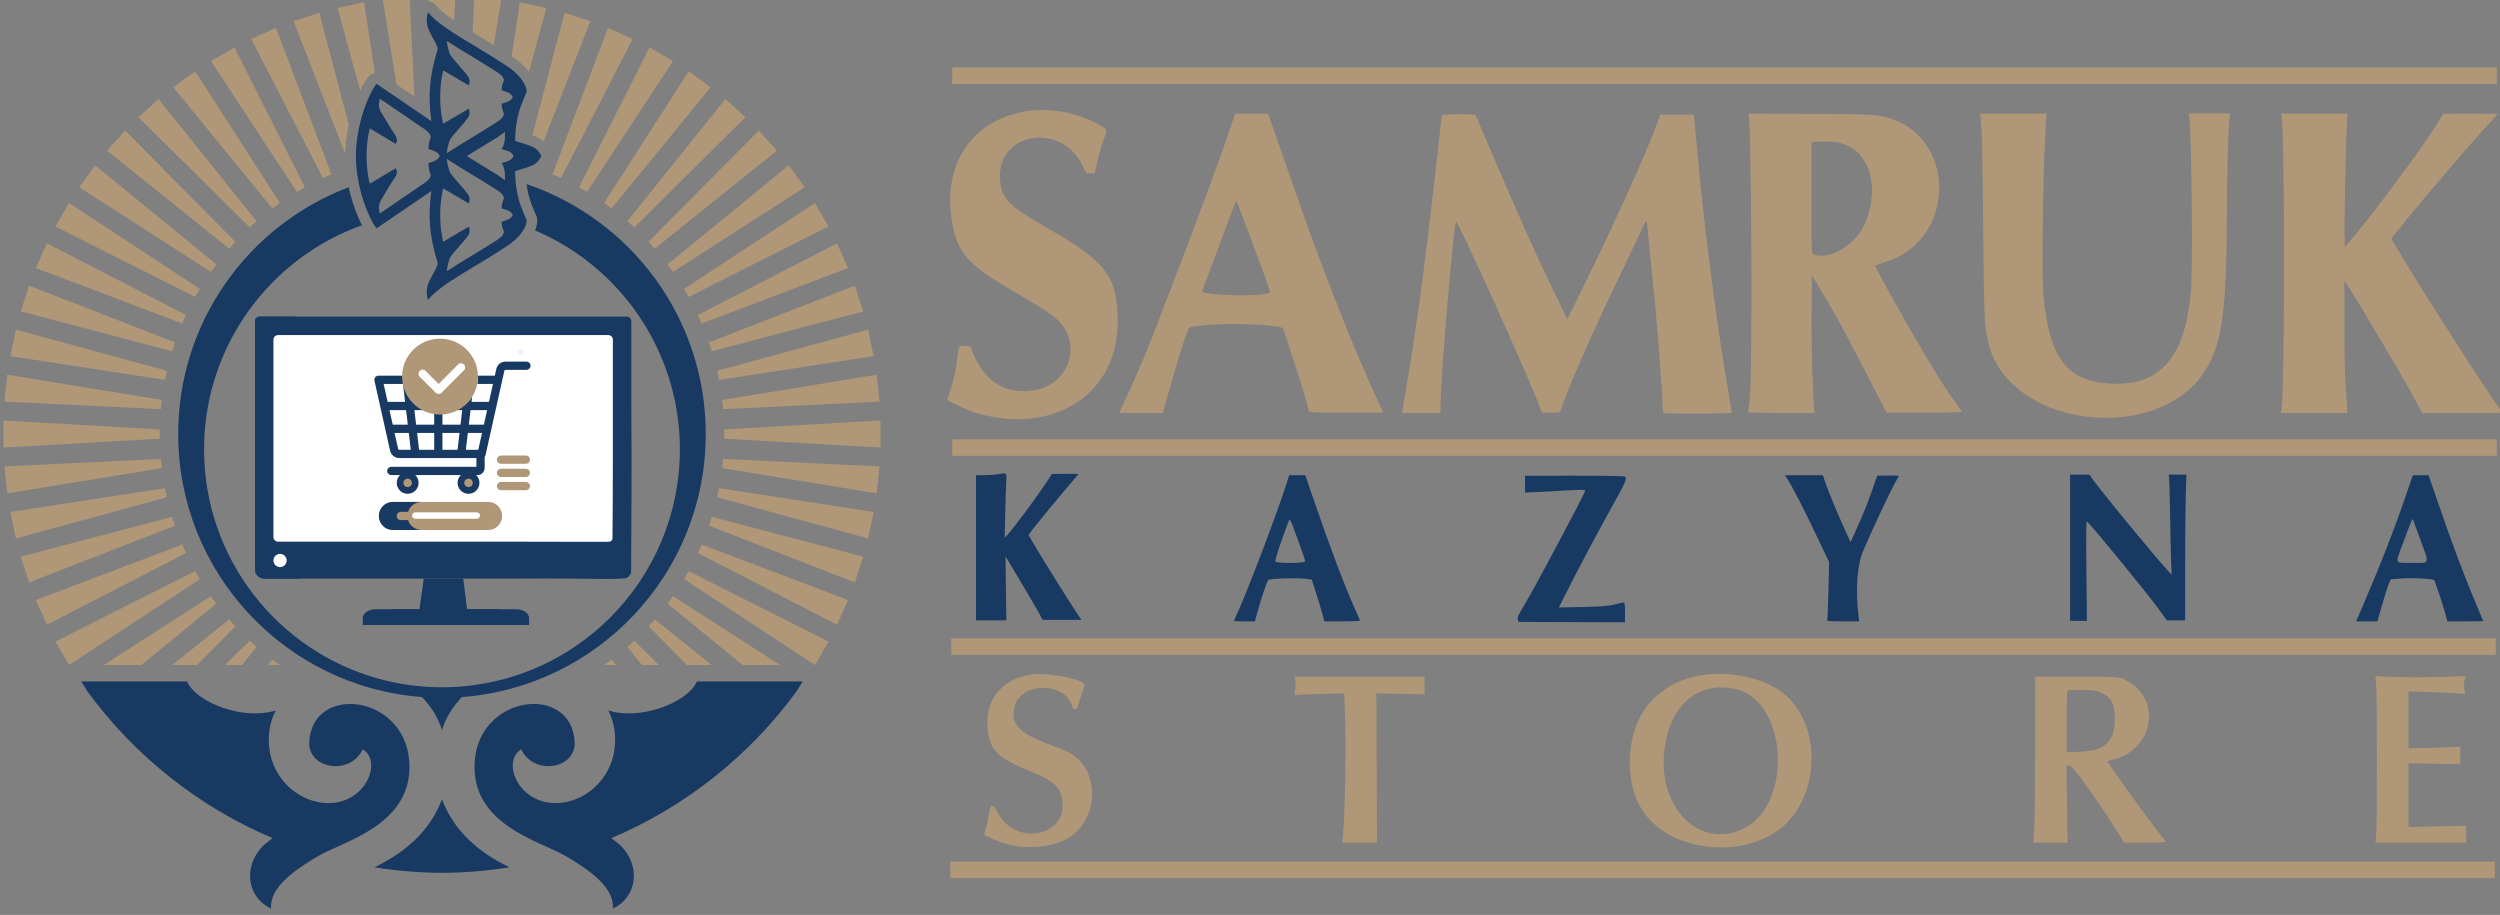 <?xml version="1.0" encoding="UTF-8" standalone="no"?> <!-- Created with Vectornator for iOS (http://vectornator.io/) --> <svg xmlns="http://www.w3.org/2000/svg" xmlns:vectornator="http://vectornator.io" xmlns:xlink="http://www.w3.org/1999/xlink" height="100%" style="fill-rule:nonzero;clip-rule:evenodd;stroke-linecap:round;stroke-linejoin:round;" viewBox="0 0 10134 3708.71" width="100%" xml:space="preserve"><rect x="0" y="0" width="10134" height="3708.71" fill="#808080" stroke="none"/>  <defs></defs> <g id="Слой_x0020_1" vectornator:layerName="Слой_x0020_1"> <g opacity="1"> <path d="M3860.03 307.02L3860.03 340.49L6990.48 340.49L10120.9 340.49L10120.9 307.02L10120.9 273.59L6990.48 273.59L3860.03 273.59L3860.03 307.02L3860.03 307.02ZM4149.27 452.78C3937.93 492.18 3822.94 664.78 3857.56 890.59C3877.78 1022.2 3920.93 1072.38 4105.96 1179.46C4270.82 1274.88 4300.78 1298.22 4325 1349.96C4368.3 1442.51 4311.84 1553.9 4209.32 1578.08C4085 1607.39 3988.98 1551.62 3940.8 1422.01L3933.99 1403.64L3910.74 1402.33C3884.03 1400.83 3887.15 1394.96 3879.72 1460.82C3875.56 1497.91 3862.72 1552.28 3848.41 1593.49C3843.97 1606.27 3840.35 1618.27 3840.35 1620.2C3840.35 1625.27 3927.24 1665.26 3957.8 1674.23C4269.66 1765.99 4529.65 1599.14 4530.72 1306.56C4531.37 1122.87 4487.07 1063.04 4249.6 926.84C4084.44 832.13 4057.47 803.89 4053.54 721.34C4044.66 535.52 4302.16 495.12 4387.08 669L4403.45 702.53L4420.33 702.53L4437.2 702.53L4448.26 654.35C4454.32 627.82 4465.23 590.2 4472.47 570.7C4489.53 524.9 4489.72 525.93 4461.07 508.9C4371.4 455.59 4250.63 433.88 4149.27 452.78L4149.27 452.78C4149.27 452.78 4149.27 452.78 4149.27 452.78ZM4997.33 488.06C4964.81 590.2 4866.1 858.94 4768.18 1111.78C4743.43 1175.64 4712.06 1257.98 4698.41 1294.78C4667.01 1379.46 4613.02 1509.09 4576.3 1587.96C4560.68 1621.48 4545.43 1654.6 4542.4 1661.54L4536.93 1674.13L4625.23 1674.13L4713.53 1674.07L4719.25 1653.63C4782.15 1428.7 4813.86 1329.4 4823.8 1326.56C4871.95 1312.72 5060.61 1309.22 5150.78 1320.46C5205.12 1327.25 5200.43 1324.03 5211.83 1362.71C5217.43 1381.61 5234.24 1433.39 5249.2 1477.75C5264.17 1522.12 5282.76 1581.46 5290.51 1609.58C5298.26 1637.73 5305.38 1663.41 5306.32 1666.67C5307.85 1671.76 5328.07 1672.57 5457.33 1672.57L5606.56 1672.57L5601.46 1660.76C5598.68 1654.26 5582.94 1619.39 5566.47 1583.24C5502.32 1442.38 5421.3 1243.23 5344.28 1037.01C5306.48 935.8 5277.35 853.57 5163.78 527.58L5140.53 460.87L5073.29 460.69L5006.08 460.5L4997.33 488.06L4997.33 488.06C4997.33 488.06 4997.33 488.06 4997.33 488.06ZM7086.9 460.5C7099.74 460.5 7105.05 1502.19 7092.81 1615.49C7089.65 1644.7 7087.03 1669.85 7087 1671.35C7086.93 1672.82 7147.36 1674.07 7221.26 1674.07L7355.61 1674.1L7353.14 1643.83C7346.71 1564.28 7342.43 1394.86 7343.49 1262.26L7344.68 1115.59L7370.11 1157.96C7434.07 1264.38 7462.91 1316.25 7533.68 1452.2C7575.36 1532.25 7617.82 1614.61 7627.98 1635.17L7646.51 1672.57L7799.58 1672.57C7883.78 1672.57 7952.65 1671.48 7952.65 1670.2C7952.65 1668.89 7943.24 1654.73 7931.78 1638.7C7873.88 1558 7827.79 1483.44 7726.74 1306.91C7658.88 1188.39 7602.39 1084.31 7602.42 1077.85C7602.45 1075.97 7623.26 1067.82 7648.69 1059.79C7921.31 973.61 7934.96 573.58 7668.38 481.87C7616.38 463.97 7595.85 462.72 7333.83 461.59C7198.04 460.97 7086.9 460.5 7086.9 460.5L7086.9 460.5C7086.9 460.5 7086.9 460.5 7086.9 460.5ZM8027.64 470.34C8027.76 475.75 8029.61 494.34 8031.76 511.65C8033.92 528.96 8037.2 711.37 8039.07 916.99C8042.54 1298.78 8043.42 1319.69 8059.32 1387.86C8140.65 1736.87 8759.75 1809.14 8945.81 1491.32C9009.65 1382.24 9026.05 1250.79 9027.02 840.26C9027.33 712.77 9032.8 518.4 9037.14 481.81L9039.74 459.84L8956.13 459.75L8872.51 459.69L8875.07 481.72C8884.26 560.49 8888.98 1096.41 8881.2 1182.61C8857.39 1447.42 8757.09 1563.99 8560.65 1555.31C8378.84 1547.25 8307.82 1455.01 8282.85 1194.42C8276.73 1130.31 8281.01 710.31 8289.1 580.51C8292.29 529.65 8294.91 481.87 8294.94 474.28L8295 460.5L8161.21 460.5L8027.42 460.5L8027.64 470.34L8027.64 470.34C8027.64 470.34 8027.64 470.34 8027.64 470.34ZM9249.05 476.25C9261.55 561.45 9261.49 1560.31 9248.96 1654.64L9246.4 1674.13L9380.66 1674.07L9514.92 1674.01L9514.83 1659.51C9514.76 1651.54 9512.14 1613.11 9509.01 1574.18C9505.14 1525.97 9503.3 1444.92 9503.3 1320.34L9503.27 1137.37L9523.48 1168.83C9573.44 1246.63 9745.86 1537.75 9780.32 1602.46L9818.44 1674.04L9981.79 1674.01L10145.1 1674.01L10135.7 1661.48C10088.1 1597.86 9841.4 1214.17 9743.6 1051.51L9693.11 967.52L9728.98 922.34C9802.78 829.35 10007.5 589.85 10080.6 511.05C10105 484.75 10124.9 462.62 10124.9 461.84C10124.9 461.12 10075.3 460.62 10014.7 460.78L9904.52 461.09L9860.24 531.05C9811.03 608.92 9621.53 863.57 9550.76 947.05L9505.11 1000.89L9503.86 947.12C9502.51 890.28 9509.48 571.8 9513.58 501.84L9516.01 460.5L9381.38 460.5L9246.74 460.5L9249.05 476.25C9249.05 476.25 9249.05 476.25 9249.05 476.25ZM5843.36 468.53C5843.36 488.68 5792.31 930.77 5770.44 1099.97C5746.91 1281.91 5714.88 1494.82 5688.61 1643.76L5683.26 1674.01L5761.35 1674.07L5839.43 1674.13L5839.43 1641.86C5839.43 1534.78 5892.33 909.65 5902.36 898.15C5908.42 891.22 6195.03 1525.12 6239.21 1643.14L6250.27 1672.73L6286.89 1672.73C6320.23 1672.73 6323.7 1672.01 6325.92 1664.79C6347.38 1593.24 6454.37 1348.56 6556.45 1137.37C6594.13 1059.44 6635.47 972.33 6648.34 943.74C6676.05 882.22 6675.24 881.97 6681.27 954.4C6683.9 985.77 6692.08 1067.54 6699.49 1136.09C6715.58 1284.75 6740.61 1609.3 6740.61 1668.85C6740.61 1676.26 6744.76 1676.48 6880.31 1676.48C6959.01 1676.48 7020 1674.95 7020 1672.98C7020 1671.07 7010.38 1612.61 6998.6 1543.12C6956.51 1294.59 6908.11 917.59 6882.59 639.57C6878.31 593.01 6872.74 534.58 6870.18 509.71L6865.56 464.44L6798.01 464.44L6730.42 464.44L6711.3 515.58C6661.15 649.66 6513.36 973.02 6387.85 1223.23L6352.63 1293.41L6319.79 1225.2C6238.59 1056.72 6205.4 984.61 6134.57 822.54C6075.24 686.81 6013.4 542.67 5982.47 467.9C5979.63 460.97 5843.36 461.62 5843.36 468.53L5843.36 468.53C5843.36 468.53 5843.36 468.53 5843.36 468.53ZM7455.94 578.61C7573.24 606.26 7621.14 744.74 7564.96 893.9C7529.27 988.77 7419.98 1057.97 7348.93 1030.7C7343.36 1028.54 7342.71 1004.79 7342.71 802.67L7342.71 577.08L7357.46 575.51C7392.11 571.89 7432.94 573.17 7455.94 578.61C7455.94 578.61 7455.94 578.61 7455.94 578.61ZM5083.66 1002.95C5120.88 1102.19 5150.44 1184.27 5149.34 1185.33C5130.03 1204.64 4865.57 1198.7 4873.51 1179.17C4874.94 1175.64 4901.38 1104.59 4932.28 1021.29C5003.92 828.16 5010.39 811.98 5013.46 817.79C5014.86 820.39 5046.48 903.72 5083.66 1002.95L5083.66 1002.95C5083.66 1002.95 5083.66 1002.95 5083.66 1002.95ZM3860.03 1814.21L3860.03 1847.67L6990.48 1847.67L10121 1847.67L10121 1814.21L10121 1780.77L6990.48 1780.77L3860.03 1780.77L3860.03 1814.21L3860.03 1814.21ZM3856.1 2620.93L3856.1 2654.39L6986.54 2654.39L10117 2654.39L10117 2620.93L10117 2587.5L6986.54 2587.5L3856.1 2587.5L3856.1 2620.93L3856.1 2620.93ZM4168.92 2735.7C4056.57 2759.72 3996.92 2835.12 4002.86 2945.6C4007.86 3037.87 4040.82 3071.83 4180.11 3128.14C4268.07 3163.66 4295.94 3188.41 4305.37 3239.37C4333.27 3389.85 4117.28 3434.78 4044.32 3293.68C4023.82 3254.06 4013.01 3257.31 4007.6 3304.7C4006.23 3317.17 4001.64 3339.32 3997.48 3353.89C3993.29 3368.48 3989.89 3381.51 3989.89 3382.85C3989.89 3386.57 4038.94 3407.66 4076.44 3420.09C4149.11 3444.15 4262.75 3435.4 4323.87 3401.06C4458.79 3325.14 4462.32 3115.29 4329.81 3048.71C4317.09 3042.34 4286.31 3029.68 4261.41 3020.59C4127.31 2971.72 4092.15 2933.29 4114.06 2859.49C4142.4 2764.13 4316.15 2764.34 4344.77 2859.83C4350.96 2880.52 4366.08 2881.33 4369.86 2861.21C4371.24 2853.74 4378.36 2831.18 4385.61 2811.06C4392.92 2790.97 4397.61 2773.44 4396.05 2772.12C4365.12 2745.82 4226.04 2723.48 4168.93 2735.69L4168.93 2735.69C4168.93 2735.69 4168.92 2735.7 4168.92 2735.7ZM6885.02 2739.13C6769.07 2760.88 6676.31 2833.28 6635.75 2933.73C6589.79 3047.43 6598.22 3190.91 6656.21 3282.33C6757.35 3441.81 7030.88 3485.99 7201.32 3370.38C7377.48 3250.9 7392.98 2941.13 7229.35 2811.09C7147.23 2745.85 7006.32 2716.42 6885.02 2739.13L6885.02 2739.13C6885.02 2739.13 6885.02 2739.13 6885.02 2739.13ZM5251.17 2762.63C5252.45 2773.44 5251.83 2790.81 5249.83 2801.22C5246.58 2818 5246.86 2819.87 5252.58 2817.65C5256.11 2816.28 5301.66 2814.15 5353.78 2812.9L5448.58 2810.62L5451.17 2867.27C5457.14 2997.97 5452.98 3289.8 5443.7 3390.44L5441.33 3416.19L5511.51 3416.03L5581.68 3415.85L5580.43 3113.33L5579.19 2810.78L5676.86 2812.53L5774.5 2814.25L5774.5 2778.6L5774.5 2742.91L5511.66 2742.91L5248.83 2742.91L5251.17 2762.63L5251.17 2762.63C5251.17 2762.63 5251.17 2762.63 5251.17 2762.63ZM8249.73 2998.72C8249.76 3139.42 8248.42 3290.83 8246.73 3335.2L8243.73 3415.85L8312.44 3415.85L8381.18 3415.85L8378.77 3259.43L8376.4 3103.02L8387.83 3103.05C8402.24 3103.14 8510.03 3252.87 8595.39 3391.41L8610.45 3415.85L8696.32 3415.85C8752.53 3415.85 8781.43 3414.5 8779.93 3411.94C8778.68 3409.75 8767.59 3395.6 8755.34 3380.44C8705.82 3319.2 8540 3088.55 8543.47 3085.67C8544.25 3085.02 8553.5 3082.39 8564.02 3079.8C8741.03 3036.49 8765.37 2815.53 8600.4 2749.47C8586.34 2743.85 8562.78 2743.01 8416.99 2742.98L8249.73 2742.91L8249.73 2998.72L8249.73 2998.72C8249.73 2998.72 8249.73 2998.72 8249.73 2998.72ZM9631.87 2772.91C9635.81 2815.09 9635.93 3342.61 9631.99 3384.38L9629.03 3415.85L9813.03 3415.85L9997 3415.85L9997 3381.6L9997 3347.32L9879.93 3349.76L9762.85 3352.2L9762.85 3223.09L9762.85 3094.05L9868.12 3095.92L9973.38 3097.83L9973.38 3061.02C9973.38 3029.87 9972.48 3024.56 9967.48 3026.59C9964.26 3027.9 9916.86 3029.96 9862.21 3031.15L9762.85 3033.34L9762.85 2918.01L9762.85 2802.69L9844.28 2805.31C9889.05 2806.75 9940.58 2809.09 9958.76 2810.47L9991.82 2813L9989.13 2791.44C9987.6 2779.25 9988.23 2763.35 9990.57 2754.88L9994.69 2739.91L9940.76 2742.79C9875.21 2746.29 9710.86 2746.13 9663.37 2742.54L9628.78 2739.95L9631.87 2772.91L9631.87 2772.91C9631.87 2772.91 9631.87 2772.91 9631.87 2772.91ZM7032.6 2792.53C7244.16 2836.65 7271.34 3256.65 7069.19 3357.92C6888.43 3448.47 6713.08 3268.74 6748.14 3028.9C6773.82 2853.3 6884.21 2761.6 7032.6 2792.53C7032.6 2792.53 7032.6 2792.53 7032.6 2792.53ZM8502.13 2802.34C8555.15 2820.34 8572.46 2847.83 8572.46 2914.11C8572.46 3006.28 8531.53 3044.49 8429.8 3047.27L8377.65 3048.68L8377.65 2924.63C8377.65 2809.81 8378.18 2800.43 8384.55 2798.78C8403.21 2793.9 8484.51 2796.34 8502.13 2802.34L8502.13 2802.34C8502.13 2802.34 8502.13 2802.34 8502.13 2802.34ZM3852.16 3526.05L3852.16 3559.48L6982.6 3559.48L10113.1 3559.48L10113.1 3526.05L10113.1 3492.58L6982.6 3492.58L3852.16 3492.58L3852.16 3526.05Z" fill="#af9778" fill-rule="evenodd" opacity="1"></path> <path d="M4044.97 1922.63C4035.23 1924.38 4011.32 1925.94 3991.86 1926.06L3956.42 1926.38L3956.42 2220.52L3956.42 2514.7L4017.92 2514.7L4079.41 2514.7L4077.56 2384.84L4075.75 2254.99L4133.46 2351.38C4165.21 2404.4 4199.17 2462.39 4208.92 2480.27L4226.64 2512.73L4305.25 2512.73L4383.86 2512.73L4364.37 2484.17C4339.18 2447.3 4199.64 2222.87 4182.55 2191.71L4169.43 2167.84L4180.99 2152.38C4200.39 2126.35 4299.91 2005.49 4336.78 1963.12C4355.93 1941.1 4371.61 1922.5 4371.61 1921.75C4371.61 1921.04 4347.52 1920.6 4318.12 1920.79L4264.63 1921.13L4230.54 1971.97C4194.55 2025.71 4110.75 2137.91 4086.81 2164.44L4072.63 2180.22L4074.6 2089.67C4075.69 2039.89 4077.5 1981.03 4078.63 1958.84C4080.91 1913.1 4083.41 1915.79 4044.98 1922.63L4044.98 1922.63C4044.98 1922.63 4044.97 1922.63 4044.97 1922.63ZM8391.43 2220.33L8391.43 2516.66L8425.39 2516.66L8459.39 2516.66L8457.42 2313.01C8456.11 2178.71 8456.76 2110.69 8459.32 2113.32C8497.01 2151.37 8708.88 2410.74 8755.06 2475.29L8783.18 2514.63L8820.49 2514.66L8857.77 2514.69L8857.77 2298.26C8857.77 2179.21 8858.92 2046.26 8860.33 2002.77L8862.89 1923.75L8826.83 1923.75L8790.75 1923.75L8792.62 1935.87C8793.65 1942.56 8795.46 2010.89 8796.65 2087.69C8797.87 2164.56 8799.81 2250.42 8800.93 2278.57L8803.02 2329.72L8784.81 2310.07C8737.85 2259.26 8532.84 2010.55 8491.1 1953.71L8469.23 1923.97L8430.33 1923.97L8391.43 1923.97L8391.43 2220.33L8391.43 2220.33C8391.43 2220.33 8391.43 2220.33 8391.43 2220.33ZM5216.18 1956.87C5177.21 2079.36 5059.33 2390.09 5015.27 2486.39C5007.55 2503.26 5001.24 2517.45 5001.24 2517.85C5001.24 2518.29 5020.55 2518.63 5044.17 2518.63L5087.1 2518.63L5095.51 2487.14C5111.44 2427.43 5135.63 2355.78 5141.47 2350.94C5148.65 2344.97 5259.89 2341.53 5294.01 2346.22L5317.22 2349.41L5336.19 2408.43C5346.63 2440.93 5358.16 2478.98 5361.81 2493.04L5368.43 2518.63L5440.61 2518.63C5480.32 2518.63 5512.79 2517.48 5512.79 2516.04C5512.79 2514.6 5504.1 2494.1 5493.42 2470.45C5450.14 2374.56 5388.84 2212.3 5323.88 2021.8L5291.35 1926.38L5258.61 1926.38L5225.89 1926.38L5216.18 1956.87L5216.18 1956.87C5216.18 1956.87 5216.18 1956.87 5216.18 1956.87ZM6181.82 1962.5L6181.82 1996.65L6226.06 1994.77C6250.43 1993.74 6297.61 1991.21 6330.98 1989.15C6404.06 1984.62 6425.78 1984.46 6425.75 1988.37C6425.69 1998.74 6223.25 2379.53 6178.66 2453.21C6153.69 2494.42 6149.7 2503.42 6152.7 2511.45L6156.23 2520.98L6371.69 2521.76L6587.13 2522.57L6587.13 2482.23C6587.13 2452.49 6585.82 2441.92 6582.23 2442.02C6579.51 2442.08 6563.14 2445.77 6545.79 2450.21C6519.89 2456.83 6497.11 2458.61 6416.66 2460.36L6319.01 2462.52L6347.26 2405.96C6390 2320.44 6486.02 2139.88 6541.57 2040.48C6588.44 1956.68 6594.88 1941.69 6588.04 1932.22C6586.16 1929.56 6515.98 1928.22 6383.47 1928.28L6181.81 1928.35L6181.81 1962.5L6181.81 1962.5C6181.81 1962.5 6181.82 1962.5 6181.82 1962.5ZM7241.22 1935.22C7268.84 1978.09 7305.52 2049.33 7372.42 2190.03L7414.51 2278.58L7411.85 2390.75C7410.38 2452.42 7408.29 2506.42 7407.23 2510.76C7405.35 2518.38 7407.26 2518.63 7470.84 2518.63L7536.37 2518.63L7533.99 2498.95C7520.8 2390.62 7527.8 2291.7 7552.89 2232.11C7582.76 2161.15 7661.88 1992.21 7679.63 1961.4C7689.12 1944.97 7696.87 1930.47 7696.87 1929.22C7696.87 1927.97 7677.19 1927.25 7653.16 1927.63L7609.42 1928.34L7588.7 1987.71C7567.95 2047.14 7551.46 2087.73 7518.87 2159.34L7501.53 2197.52L7478.9 2148.53C7451.16 2088.35 7409.95 1988.68 7398.1 1952.94L7389.26 1926.38L7312.43 1926.38L7235.53 1926.38L7241.22 1935.22C7241.22 1935.22 7241.22 1935.22 7241.22 1935.22ZM9759.48 1988.4C9708.23 2138.69 9650.12 2288.39 9578.85 2453.71C9569.03 2476.42 9558.79 2500.32 9556.04 2506.82L9551.07 2518.63L9594.16 2518.63L9637.28 2518.63L9643.24 2496.98C9659.4 2438.36 9677.65 2379.25 9684.08 2364.56L9691.24 2348.22L9726.07 2345.32C9774.29 2341.32 9861.02 2345.47 9867.34 2352.1C9871.49 2356.5 9911.33 2478.8 9918.33 2508.79L9920.64 2518.64L9993.25 2518.64C10033.2 2518.64 10065.9 2518.07 10065.9 2517.42C10065.9 2516.73 10056.3 2493.73 10044.6 2466.24C9991.1 2340.85 9938.45 2200.78 9873.15 2009.99L9844.53 1926.38L9812.53 1926.41L9780.57 1926.44L9759.48 1988.4C9759.48 1988.4 9759.48 1988.4 9759.48 1988.4ZM5262.45 2191.56C5279.07 2236.77 5291.7 2274.73 5290.54 2275.92C5282.67 2283.76 5182.84 2284.26 5170.28 2276.48C5166.12 2273.92 5189.52 2201.96 5222.36 2116.29C5228.86 2099.35 5227.95 2097.66 5262.45 2191.56C5262.45 2191.56 5262.45 2191.56 5262.45 2191.56ZM9813.94 2195.27C9848.15 2288.67 9850.62 2282.2 9781.04 2281.73C9703.67 2281.2 9707.83 2289.98 9741.79 2198.81C9779.44 2097.66 9778.69 2099.35 9782.41 2109.38C9784.04 2113.69 9798.22 2152.34 9813.94 2195.27C9813.94 2195.27 9813.94 2195.27 9813.94 2195.27Z" fill="#183961" fill-rule="evenodd" opacity="1"></path> </g> <g opacity="1"> <path d="M1977.37-8.4L1922.76-14.15L1915.82 130.8C1926.97 137.55 1938.32 144.33 1949.81 151.26C1967 161.54 1984.4 171.98 2001.77 182.6L2031.99-2.68L1977.37-8.4L1977.37-8.4C1977.37-8.4 1977.37-8.4 1977.37-8.4Z" fill="#af9778" fill-rule="evenodd" opacity="1"></path> <path d="M2161.16 20.69L2107.41 9.28L2073.79 228.25C2104.85 248.12 2128.07 269.72 2144.32 290.06L2144.44 290.18L2214.84 32.09L2161.16 20.69L2161.16 20.69C2161.16 20.69 2161.16 20.69 2161.16 20.69Z" fill="#af9778" fill-rule="evenodd" opacity="1"></path> <path d="M2340.88 68.84L2288.67 51.87L2158.06 548.05C2169.25 552.11 2179.81 556.77 2189.97 563.17L2189.97 563.17C2194.28 565.61 2198.87 569.08 2203.46 573.14L2393.09 85.8L2340.88 68.84C2340.88 68.84 2340.88 68.84 2340.88 68.84Z" fill="#af9778" fill-rule="evenodd" opacity="1"></path> <path d="M2514.61 135.52L2464.39 113.18L2239.65 706.68L2256.86 714.34L2274.05 721.99L2564.75 157.82L2514.61 135.52Z" fill="#af9778" fill-rule="evenodd" opacity="1"></path> <path d="M2680.36 220L2632.78 192.54L2347.26 759.27L2363.53 768.7L2379.84 778.08L2727.92 247.44L2680.36 220Z" fill="#af9778" fill-rule="evenodd" opacity="1"></path> <path d="M2836.4 321.3L2791.97 289.02L2448.74 822.85L2463.96 833.88L2479.17 844.94L2880.83 353.58L2836.4 321.3Z" fill="#af9778" fill-rule="evenodd" opacity="1"></path> <path d="M2980.97 438.38L2940.17 401.66L2543.04 896.65L2557.04 909.25L2571 921.87L3021.78 475.12L2980.97 438.38Z" fill="#af9778" fill-rule="evenodd" opacity="1"></path> <path d="M3112.55 569.95L3075.8 529.18L2629.09 979.92L2641.71 993.92L2654.27 1007.89L3149.29 610.76L3112.55 569.95Z" fill="#af9778" fill-rule="evenodd" opacity="1"></path> <path d="M3229.66 714.56L3197.35 670.12L2705.98 1071.75L2717.01 1087L2728.1 1102.19L3261.9 758.99L3229.66 714.56Z" fill="#af9778" fill-rule="evenodd" opacity="1"></path> <path d="M3330.99 870.6L3303.49 823.07L2772.82 1171.11L2782.25 1187.42L2791.63 1203.7L3358.45 918.12L3330.99 870.6Z" fill="#af9778" fill-rule="evenodd" opacity="1"></path> <path d="M3415.44 1036.38L3393.07 986.23L2828.93 1276.91L2836.62 1294.13L2844.28 1311.25L3437.75 1086.56L3415.44 1036.41L3415.44 1036.38Z" fill="#af9778" fill-rule="evenodd" opacity="1"></path> <path d="M3482.12 1210.11L3465.15 1157.87L2873.68 1387.99L2879.52 1405.89L2885.33 1423.76L3499.09 1262.32L3482.12 1210.11Z" fill="#af9778" fill-rule="evenodd" opacity="1"></path> <path d="M3530.27 1389.83L3518.86 1336.09L2906.58 1503.16L2910.52 1521.56L2914.42 1539.97L3541.7 1443.54L3530.27 1389.83Z" fill="#af9778" fill-rule="evenodd" opacity="1"></path> <path d="M3559.39 1573.59L3553.64 1518.97L2927.26 1621.14L2929.23 1639.83L2931.23 1658.54L3565.14 1628.2L3559.39 1573.59Z" fill="#af9778" fill-rule="evenodd" opacity="1"></path> <path d="M3569.11 1759.4L3569.11 1704.47L2935.51 1740.59L2935.51 1759.4L2935.51 1778.21L3569.11 1814.33L3569.11 1759.4Z" fill="#af9778" fill-rule="evenodd" opacity="1"></path> <path d="M3559.39 1945.19L3565.14 1890.6L2931.23 1860.26L2929.23 1878.95L2927.26 1897.69L3553.67 1999.8L3559.39 1945.19Z" fill="#af9778" fill-rule="evenodd" opacity="1"></path> <path d="M3530.3 2128.94L3541.7 2075.26L2914.45 1978.81L2910.55 1997.24L2906.61 2015.65L3518.86 2182.68L3530.3 2128.94Z" fill="#af9778" fill-rule="evenodd" opacity="1"></path> <path d="M3482.15 2308.7L3499.09 2256.45L2885.36 2094.98L2879.55 2112.88L2873.74 2130.82L3465.15 2360.91L3482.15 2308.7Z" fill="#af9778" fill-rule="evenodd" opacity="1"></path> <path d="M3415.47 2482.39L3437.81 2432.24L2844.31 2207.49L2836.62 2224.68L2828.97 2241.86L3393.13 2532.54L3415.47 2482.39Z" fill="#af9778" fill-rule="evenodd" opacity="1"></path> <path d="M3330.99 2648.15L3358.45 2600.62L2791.69 2315.04L2782.28 2331.38L2772.88 2347.63L3303.52 2695.73L3330.99 2648.15Z" fill="#af9778" fill-rule="evenodd" opacity="1"></path> <path d="M3162.29 2695.73L2728.1 2416.56L2717.04 2431.8L2706.01 2446.99L3010.28 2695.73L3162.29 2695.73Z" fill="#af9778" fill-rule="evenodd" opacity="1"></path> <path d="M2884.74 2695.73L2654.3 2510.85L2641.68 2524.82L2629.12 2538.82L2784.57 2695.73L2884.74 2695.73Z" fill="#af9778" fill-rule="evenodd" opacity="1"></path> <path d="M2670.74 2695.73L2571.03 2596.9L2557.01 2609.5L2543.04 2622.09L2602.12 2695.73L2670.74 2695.73Z" fill="#af9778" fill-rule="evenodd" opacity="1"></path> <path d="M2497.11 2695.73L2479.17 2673.77L2463.99 2684.86L2448.99 2695.73L2497.11 2695.73Z" fill="#af9778" fill-rule="evenodd" opacity="1"></path> <path d="M1086.03 2695.73L1103.97 2673.8L1119.16 2684.86L1134.15 2695.73L1086.03 2695.73Z" fill="#af9778" fill-rule="evenodd" opacity="1"></path> <path d="M912.44 2695.73L1012.11 2596.9L1026.14 2609.5L1040.13 2622.09L981.05 2695.73L912.44 2695.73Z" fill="#af9778" fill-rule="evenodd" opacity="1"></path> <path d="M698.44 2695.73L928.84 2510.85L941.46 2524.82L954.05 2538.82L798.58 2695.73L698.44 2695.73Z" fill="#af9778" fill-rule="evenodd" opacity="1"></path> <path d="M420.85 2695.73L855.04 2416.56L866.1 2431.8L877.19 2446.99L572.83 2695.73L420.85 2695.73Z" fill="#af9778" fill-rule="evenodd" opacity="1"></path> <path d="M252.16 2648.15L224.69 2600.62L791.45 2315.04L800.86 2331.38L810.29 2347.63L279.62 2695.73L252.16 2648.15Z" fill="#af9778" fill-rule="evenodd" opacity="1"></path> <path d="M167.67 2482.39L145.36 2432.24L738.84 2207.49L746.49 2224.68L754.18 2241.86L189.98 2532.54L167.67 2482.39Z" fill="#af9778" fill-rule="evenodd" opacity="1"></path> <path d="M100.99 2308.7L84.03 2256.45L697.78 2094.98L703.59 2112.88L709.43 2130.82L117.96 2360.91L100.99 2308.7Z" fill="#af9778" fill-rule="evenodd" opacity="1"></path> <path d="M52.84 2128.94L41.41 2075.29L668.69 1978.84L672.6 1997.24L676.56 2015.68L64.25 2182.65L52.84 2128.94Z" fill="#af9778" fill-rule="evenodd" opacity="1"></path> <path d="M23.75 1945.19L17.97 1890.6L651.91 1860.26L653.88 1878.95L655.88 1897.69L29.47 1999.8L23.75 1945.19Z" fill="#af9778" fill-rule="evenodd" opacity="1"></path> <path d="M14.04 1759.4L14 1704.47L647.63 1740.59L647.63 1759.4L647.63 1778.24L14.04 1814.33L14.04 1759.4Z" fill="#af9778" fill-rule="evenodd" opacity="1"></path> <path d="M23.75 1573.59L29.47 1518.97L655.88 1621.11L653.88 1639.83L651.94 1658.57L18.04 1628.2L23.75 1573.59Z" fill="#af9778" fill-rule="evenodd" opacity="1"></path> <path d="M52.87 1389.8L64.31 1336.09L676.56 1503.13L672.6 1521.56L668.72 1539.97L41.44 1443.51L52.87 1389.8Z" fill="#af9778" fill-rule="evenodd" opacity="1"></path> <path d="M101.02 1210.11L117.99 1157.87L709.43 1387.99L703.62 1405.89L697.81 1423.8L84.06 1262.29L101.02 1210.11Z" fill="#af9778" fill-rule="evenodd" opacity="1"></path> <path d="M167.7 1036.38L190.04 986.23L754.18 1276.91L746.52 1294.13L738.87 1311.31L145.39 1086.56L167.7 1036.41L167.7 1036.38Z" fill="#af9778" fill-rule="evenodd" opacity="1"></path> <path d="M252.19 870.6L279.62 823.07L810.33 1171.11L800.89 1187.42L791.52 1203.7L224.72 918.15L252.19 870.6Z" fill="#af9778" fill-rule="evenodd" opacity="1"></path> <path d="M353.49 714.56L385.76 670.12L877.19 1071.75L866.13 1087L855.04 1102.22L321.24 758.99L353.49 714.56Z" fill="#af9778" fill-rule="evenodd" opacity="1"></path> <path d="M470.59 569.95L507.34 529.18L954.05 979.92L941.46 993.92L928.87 1007.95L433.85 610.76L470.59 569.95Z" fill="#af9778" fill-rule="evenodd" opacity="1"></path> <path d="M602.17 438.38L642.98 401.66L1040.13 896.69L1026.14 909.25L1012.14 921.87L561.36 475.12L602.17 438.38Z" fill="#af9778" fill-rule="evenodd" opacity="1"></path> <path d="M746.74 321.3L791.17 289.02L1134.4 822.85L1119.19 833.88L1103.97 844.97L702.31 353.58L746.74 321.3Z" fill="#af9778" fill-rule="evenodd" opacity="1"></path> <path d="M902.78 219.97L950.37 192.51L1235.92 759.27L1219.61 768.7L1203.3 778.08L855.22 247.41L902.78 219.97Z" fill="#af9778" fill-rule="evenodd" opacity="1"></path> <path d="M1068.6 135.48L1118.75 113.18L1343.5 706.68L1326.28 714.34L1309.1 721.99L1018.39 157.82L1068.6 135.48Z" fill="#af9778" fill-rule="evenodd" opacity="1"></path> <path d="M1242.26 68.81L1294.47 51.84L1413.71 505.02C1405.39 543.67 1400.24 584.08 1399.36 623.79L1190.05 85.77L1242.26 68.81L1242.26 68.81C1242.26 68.81 1242.26 68.81 1242.26 68.81Z" fill="#af9778" fill-rule="evenodd" opacity="1"></path> <path d="M1421.98 20.63L1475.7 9.22L1519.91 296.65C1508.29 298.3 1497.41 304.68 1490.26 315.08L1489.82 315.8L1489.79 315.83L1489.66 315.99C1489.04 316.89 1488.44 317.68 1486.66 320.27C1483.73 324.49 1480.38 329.3 1477.54 334.05C1471.45 344.39 1465.51 355.61 1459.82 367.51L1368.31 32.06L1422.02 20.62L1421.99 20.62C1421.99 20.62 1421.98 20.63 1421.98 20.63Z" fill="#af9778" fill-rule="evenodd" opacity="1"></path> <path d="M1605.77-8.43L1660.39-14.18L1679.79 391.82L1607.46 342.52L1551.18-2.71L1605.77-8.46L1605.77-8.43Z" fill="#af9778" fill-rule="evenodd" opacity="1"></path> <path d="M1791.56-18.21L1846.48-18.21L1840.7 83.27C1809.3 61.93 1784.02 41.75 1769.56 23.13C1761.65 12.88 1750.06 7.16 1738.06 6.38L1736.66-18.21L1791.56-18.21L1791.56-18.21C1791.56-18.21 1791.56-18.21 1791.56-18.21Z" fill="#af9778" fill-rule="evenodd" opacity="1"></path> <path d="M2134.63 746.36C2556.85 889.37 2860.8 1288.91 2860.8 1759.37C2860.8 2322.44 2425.31 2784.03 1872.82 2825.56C1838.49 2860.33 1808.15 2905.58 1791.56 2959.72C1774.99 2905.58 1744.66 2860.33 1710.32 2825.56C1157.84 2784.03 722.37 2322.44 722.37 1759.37C722.37 1302.06 1009.61 911.81 1413.45 759.02C1415.64 769.2 1418.02 779.33 1420.64 789.23C1432.61 835.04 1448.92 877.75 1467.38 913.06C1331.53 961.58 1209.7 1039.69 1109.72 1139.65C935.21 1314.18 827.26 1555.27 827.26 1821.52C827.26 2087.79 935.21 2328.85 1109.72 2503.39C1252.1 2645.77 1438.82 2743.85 1647.33 2775.13L1649.54 2775.44L1654.32 2776.16L1658.82 2776.78L1666.04 2777.75L1671.13 2778.41L1678.82 2779.31L1683.04 2779.81C1685.85 2780.13 1688.63 2780.44 1691.44 2780.72L1694.79 2781.03C1697.91 2781.38 1701 2781.66 1704.1 2781.94L1706.5 2782.13C1709.69 2782.44 1712.88 2782.69 1716.03 2782.94L1718.69 2783.13C1721.91 2783.38 1725.16 2783.63 1728.37 2783.81L1731.03 2783.97C1734.5 2784.22 1737.87 2784.38 1741.31 2784.56L1741.31 2784.56L1741.94 2784.63L1742.43 2784.66C1746.28 2784.84 1750.12 2784.97 1753.97 2785.13L1754.31 2785.16L1754.97 2785.16C1758.78 2785.31 1762.59 2785.44 1766.37 2785.53L1766.68 2785.53L1766.81 2785.53C1770.78 2785.66 1774.78 2785.72 1778.78 2785.75L1779.37 2785.75C1783.43 2785.84 1787.49 2785.87 1791.56 2785.87L1791.56 2785.87C1795.65 2785.87 1799.71 2785.84 1803.77 2785.75L1804.34 2785.75C1808.37 2785.72 1812.37 2785.66 1816.4 2785.53L1816.46 2785.53L1816.77 2785.53C1820.55 2785.44 1824.36 2785.31 1828.18 2785.16L1828.83 2785.16L1829.11 2785.13C1832.99 2784.97 1836.86 2784.78 1840.74 2784.66L1841.17 2784.63L1841.83 2784.56C1845.27 2784.38 1848.74 2784.19 1852.17 2783.97L1854.67 2783.84C1857.98 2783.63 1861.27 2783.38 1864.51 2783.13L1866.98 2782.94C1870.29 2782.69 1873.54 2782.44 1876.83 2782.13L1878.89 2781.94C1882.07 2781.66 1885.29 2781.38 1888.48 2781.03L1891.45 2780.72C1894.45 2780.44 1897.38 2780.09 1900.32 2779.78L1904.16 2779.34L1912.19 2778.38L1916.85 2777.78L1924.63 2776.75L1928.6 2776.19L1935.63 2775.16L1935.82 2775.09C2144.32 2743.85 2331.01 2645.77 2473.43 2503.38C2647.93 2328.85 2755.92 2087.79 2755.92 1821.52C2755.92 1555.27 2647.93 1314.18 2473.43 1139.65C2386.72 1052.94 2283.61 982.7 2169.1 933.93C2176.41 916.02 2178.91 899.43 2177.16 886.18C2176.62 882.12 2175.56 878.25 2174 874.65L2174.13 874.62L2170.84 867.09C2170.34 865.94 2169.78 864.78 2169.22 863.69C2154.91 830.6 2141 797.26 2134.6 746.36L2134.63 746.36C2134.63 746.36 2134.63 746.36 2134.63 746.36ZM1297.35 3465.96L1297.28 3465.96C1190.71 3527.23 1091.69 3599.22 1098.97 3682.68C1006.17 3642.41 977.83 3513.7 1071.16 3424.16C1077.75 3418.91 1091.35 3407.66 1105 3397.41C804.23 3270.27 545.3 3063.37 354.8 2803.28C351.8 2799.19 332.4 2766.63 329.4 2762.47L758.08 2762.47C798.33 2851.61 993.21 2921.17 1117.84 2879.52C1099.03 2915.67 1088.63 2957.69 1089.53 3005.37C1092.25 3143.67 1196.64 3242.87 1309.53 3254.37C1477.23 3271.49 1554.75 3088.42 1470.26 3037.49C1420.52 3144.51 1249.39 3118.01 1253.7 3009.28C1263.29 2765.13 1662.2 2814.56 1659.73 3111.3C1657.76 3342.29 1403.9 3407.5 1297.35 3465.96C1297.35 3465.96 1297.35 3465.96 1297.35 3465.96ZM1791.56 3240.25C1841.05 3369.32 1939.1 3454.53 2064.48 3515.24C2064.67 3515.33 2063.64 3515.86 2063.05 3515.99C1974.53 3530.02 1883.88 3537.58 1791.56 3538.14C1699.26 3537.58 1608.58 3530.02 1520.1 3515.99C1519.5 3515.86 1518.47 3515.33 1518.66 3515.24C1644.05 3454.53 1742.09 3369.32 1791.56 3240.25C1791.56 3240.25 1791.56 3240.25 1791.56 3240.25ZM2285.83 3465.96L2285.83 3465.96C2392.44 3527.23 2491.42 3599.22 2484.17 3682.68C2576.97 3642.41 2605.34 3513.7 2511.98 3424.16C2505.39 3418.91 2491.8 3407.66 2478.11 3397.41C2778.88 3270.27 3037.84 3063.37 3228.31 2803.28C3231.34 2799.19 3250.75 2766.63 3253.75 2762.47L2825.06 2762.47C2784.81 2851.61 2589.94 2921.17 2465.3 2879.52C2484.11 2915.67 2494.51 2957.69 2493.55 3005.37C2490.89 3143.67 2386.47 3242.87 2273.58 3254.37C2105.95 3271.49 2028.39 3088.42 2112.88 3037.49C2162.63 3144.51 2333.76 3118.01 2329.44 3009.28C2319.82 2765.13 1920.94 2814.56 1923.44 3111.3C1925.38 3342.29 2179.25 3407.5 2285.83 3465.96C2285.83 3465.96 2285.83 3465.96 2285.83 3465.96ZM2194.15 632.32C2189.56 620.57 2176.62 605.29 2168.69 600.79C2149.1 587.89 2119.82 582.23 2087.82 571.11C2089.51 472.44 2112.29 424.76 2134.32 373.57C2137.35 350.42 2111.63 301.77 2044.24 260.81C1928.97 183.73 1785.68 114.52 1735.38 49.53C1711.94 113.68 1768.15 159.26 1774.5 198.16C1741.69 308.18 1734.13 378.67 1748.44 490.87L1526.13 339.49C1523.38 343.64 1517.63 351.55 1514.94 356.05C1474.73 423.94 1443.17 531.8 1442.57 632.32L1442.57 632.66L1442.57 632.98C1443.17 733.52 1474.73 841.35 1514.94 909.25C1517.63 913.78 1523.38 921.68 1526.13 925.81L1748.44 774.42C1734.13 886.63 1741.69 957.12 1774.5 1067.16C1768.15 1106.03 1711.94 1151.65 1735.38 1215.77C1785.68 1150.78 1928.97 1081.57 2044.24 1004.52C2111.63 963.52 2137.35 914.87 2134.32 891.75C2112.29 840.54 2089.51 792.86 2087.82 694.19C2119.82 683.06 2149.1 677.41 2168.69 664.5C2176.62 660 2189.56 644.73 2194.15 632.98L2194.03 632.66L2194.15 632.32C2194.15 632.32 2194.15 632.32 2194.15 632.32ZM1796.21 980.02C1822.71 964.58 1869.64 936.3 1900.51 918.93C1903.79 926.21 1905.7 944.12 1898.07 953.93C1876.83 984.55 1836.27 1024.14 1824.3 1044.32C1818.87 1056.26 1812.3 1081.97 1811.34 1099.37C1869.45 1060.63 1940.75 1020.54 2002.96 980.42C2016.34 972.3 2040.71 958.36 2042.96 939.93C2036.55 923.21 2035.15 919.46 2033.15 898.94C2056.39 891.62 2069.7 889 2078.8 871.75C2069.7 854.44 2056.39 851.82 2033.15 844.51C2035.15 824.01 2036.55 820.26 2042.96 803.54C2040.71 785.08 2016.34 771.17 2002.96 763.05C1940.75 722.93 1869.45 682.84 1811.34 644.1C1812.3 661.5 1818.87 687.25 1824.3 699.15C1836.27 719.31 1876.83 758.93 1898.07 789.55C1905.7 799.33 1903.79 817.26 1900.51 824.54C1869.64 807.14 1822.71 778.89 1796.21 763.46C1788.68 797.11 1784.06 833.38 1784.37 871.75C1784.06 910.06 1788.68 946.37 1796.21 980.02L1796.21 980.02C1796.21 980.02 1796.21 980.02 1796.21 980.02ZM1796.21 285.09C1822.71 300.52 1869.64 328.77 1900.51 346.17C1903.79 338.89 1905.7 320.96 1898.07 311.18C1876.83 280.59 1836.27 240.94 1824.3 220.82C1818.87 208.88 1812.3 183.13 1811.34 165.7C1869.45 204.47 1940.75 244.56 2002.96 284.68C2016.34 292.81 2040.71 306.71 2042.96 325.18C2036.55 341.89 2035.15 345.67 2033.15 366.14C2056.39 373.45 2069.7 376.07 2078.8 393.38C2069.7 410.63 2056.39 413.26 2033.15 420.57C2035.15 441.09 2036.55 444.84 2042.96 461.56C2040.71 480 2016.34 493.93 2002.96 502.09C1940.75 542.17 1869.45 582.26 1811.34 621.01C1812.3 603.6 1818.87 577.89 1824.3 565.95C1836.27 545.8 1876.83 506.18 1898.07 475.56C1905.7 465.75 1903.79 447.84 1900.51 440.56C1869.64 457.97 1822.71 486.21 1796.21 501.65C1788.68 468 1784.06 431.69 1784.37 393.38C1784.06 355.01 1788.68 318.74 1796.21 285.09C1796.21 285.09 1796.21 285.09 1796.21 285.09ZM1892.42 632.32L2019.55 554.52L2046.61 534.71C2049.36 581.83 2038.8 593.07 2033.93 604.76C2060.92 610.76 2077.39 618.91 2081.23 632.32L2081.04 632.66L2081.23 632.97C2077.39 646.41 2060.92 654.53 2033.93 660.56C2038.8 672.19 2049.36 683.47 2046.61 730.58L2019.55 710.77L1892.42 632.97L1897.54 632.66L1892.42 632.32C1892.42 632.32 1892.42 632.32 1892.42 632.32ZM1498.79 520.12C1525.38 536.08 1573.15 565.26 1604.02 583.26C1606.43 580.42 1614.24 564.2 1601.61 547.08C1580.34 515.46 1552.75 468.31 1540.81 447.47C1534.91 434.22 1534.44 418.32 1539.69 399.85L1706.51 514.02C1719.85 522.43 1744.25 536.8 1746.47 555.92C1739.56 573.17 1738.03 582.76 1736.66 603.98C1759.9 611.51 1773.28 614.19 1782.37 632.07L1782.21 632.32L1782.37 632.54L1782.31 632.66L1782.37 632.75L1782.21 632.97L1782.37 633.25C1773.28 651.09 1759.9 653.78 1736.66 661.31C1738.03 682.53 1739.56 692.12 1746.47 709.4C1744.25 728.49 1719.85 742.86 1706.51 751.3L1539.69 865.44C1534.44 846.97 1534.91 831.07 1540.81 817.82C1552.75 796.98 1580.34 749.83 1601.61 718.21C1614.24 701.09 1606.43 684.87 1604.02 682.03C1573.15 699.99 1525.38 729.21 1498.79 745.17C1491.1 714.24 1485.73 674.62 1485.82 632.66C1485.73 590.67 1491.1 551.05 1498.79 520.11L1498.79 520.11C1498.79 520.11 1498.79 520.12 1498.79 520.12Z" fill="#183961" fill-rule="evenodd" opacity="1"></path> </g> <path d="M1717.69 2345.32L1877.82 2345.32L1893.29 2469.64L1700.48 2469.64L1717.69 2345.32Z" fill="#183961" fill-rule="evenodd" opacity="1"></path> <path d="M2559.07 1652.26L2559.07 1302.19C2559.07 1291.88 2550.73 1283.5 2540.38 1283.5L1052.35 1283.5C1042.01 1283.5 1033.67 1291.88 1033.67 1302.19L1033.67 2307.92C1033.67 2328.57 1050.38 2345.32 1071.04 2345.32L2114.88 2345.32C2370.44 2343.25 2491.17 2350.82 2538.51 2343.32C2541.22 2342.88 2558.1 2332.6 2558.22 2317.13C2561.44 1828.64 2559.66 1769.81 2559.07 1652.26C2559.07 1652.26 2559.07 1652.26 2559.07 1652.26Z" fill="#183961" fill-rule="evenodd" opacity="1"></path> <path d="M1183.27 2307.91L1183.27 2195.77L1127.12 2195.77C1116.81 2195.77 1108.44 2187.4 1108.44 2177.09L1108.44 1376.99C1108.44 1366.65 1116.81 1358.27 1127.12 1358.27L1183.27 1358.27L1183.27 1302.19C1183.27 1291.88 1191.64 1283.5 1201.95 1283.5L1052.35 1283.5C1042.01 1283.5 1033.67 1291.88 1033.67 1302.19L1033.67 2307.91C1033.67 2328.57 1050.38 2345.32 1071.04 2345.32L1220.64 2345.32C1199.99 2345.32 1183.27 2328.57 1183.27 2307.95L1183.27 2307.92C1183.27 2307.92 1183.27 2307.91 1183.27 2307.91Z" fill="#183961" fill-rule="evenodd" opacity="1"></path> <path d="M2484.3 1652.26L2484.3 1376.96C2484.3 1366.65 2475.92 1358.27 2465.61 1358.27L1127.12 1358.27C1116.81 1358.27 1108.44 1366.65 1108.44 1376.96L1108.44 2177.06C1108.44 2187.4 1116.81 2195.77 1127.12 2195.77L2114.88 2195.77C2337.63 2195.77 2328.98 2196.87 2466.58 2196.21C2474.45 2196.15 2482.64 2192.37 2482.73 2181.53C2484.7 2000.93 2484.3 1717.5 2484.3 1652.26Z" fill="#ffffff" fill-rule="evenodd" opacity="1"></path> <path d="M1108.44 2272.05C1108.44 2257.24 1120.44 2245.24 1135.25 2245.24C1150.06 2245.24 1162.06 2257.24 1162.06 2272.05C1162.06 2286.86 1150.06 2298.86 1135.25 2298.86C1120.44 2298.86 1108.44 2286.86 1108.44 2272.05Z" fill="#ffffff" fill-rule="evenodd" opacity="1"></path> <path d="M2229.05 1719.72C2229.05 1709.23 2237.56 1700.72 2248.05 1700.72C2258.54 1700.72 2267.05 1709.23 2267.05 1719.72C2267.05 1730.21 2258.54 1738.72 2248.05 1738.72C2237.56 1738.72 2229.05 1730.21 2229.05 1719.72Z" fill="#ffffff" fill-rule="evenodd" opacity="1"></path> <path d="M1298.19 1503.44C1298.19 1488.63 1310.19 1476.63 1325 1476.63C1339.81 1476.63 1351.81 1488.63 1351.81 1503.44C1351.81 1518.25 1339.81 1530.25 1325 1530.25C1310.19 1530.25 1298.19 1518.25 1298.19 1503.44Z" fill="#ffffff" fill-rule="evenodd" opacity="1"></path> <path d="M1376.83 1503.44C1376.83 1488.63 1388.83 1476.63 1403.64 1476.63C1418.45 1476.63 1430.45 1488.63 1430.45 1503.44C1430.45 1518.25 1418.45 1530.25 1403.64 1530.25C1388.83 1530.25 1376.83 1518.25 1376.83 1503.44Z" fill="#ffffff" fill-rule="evenodd" opacity="1"></path> <path d="M1455.48 1503.44C1455.48 1488.63 1467.48 1476.63 1482.29 1476.63C1497.1 1476.63 1509.1 1488.63 1509.1 1503.44C1509.1 1518.25 1497.1 1530.25 1482.29 1530.25C1467.48 1530.25 1455.48 1518.25 1455.48 1503.44Z" fill="#ffffff" fill-rule="evenodd" opacity="1"></path> <path d="M2096.91 1427.89C2096.91 1420.73 2102.72 1414.92 2109.88 1414.92C2117.04 1414.92 2122.85 1420.73 2122.85 1427.89C2122.85 1435.05 2117.04 1440.86 2109.88 1440.86C2102.72 1440.86 2096.91 1435.05 2096.91 1427.89Z" fill="#f3f0ff" fill-rule="evenodd" opacity="1"></path> <g opacity="1"> <path d="M1681.17 1923.47L1623.8 1923.47C1614.21 1931.63 1608.11 1943.75 1608.11 1957.28C1608.11 1981.81 1627.99 2001.68 1652.48 2001.68C1676.98 2001.68 1696.85 1981.81 1696.85 1957.28C1696.85 1943.75 1690.76 1931.63 1681.17 1923.47C1681.17 1923.47 1681.17 1923.47 1681.17 1923.47Z" fill="#183961" fill-rule="evenodd" opacity="1"></path> <path d="M1635.26 1957.31C1635.26 1947.8 1642.97 1940.09 1652.48 1940.09C1661.99 1940.09 1669.7 1947.8 1669.7 1957.31C1669.7 1966.82 1661.99 1974.53 1652.48 1974.53C1642.97 1974.53 1635.26 1966.82 1635.26 1957.31Z" fill="#af9778" fill-rule="evenodd" opacity="1"></path> <path d="M1927.79 1923.47L1870.42 1923.47C1860.83 1931.63 1854.73 1943.75 1854.73 1957.28C1854.73 1981.81 1874.61 2001.68 1899.1 2001.68C1923.6 2001.68 1943.47 1981.81 1943.47 1957.28C1943.47 1943.75 1937.38 1931.63 1927.79 1923.47C1927.79 1923.47 1927.79 1923.47 1927.79 1923.47Z" fill="#183961" fill-rule="evenodd" opacity="1"></path> <path d="M1881.88 1957.31C1881.88 1947.8 1889.59 1940.09 1899.1 1940.09C1908.61 1940.09 1916.32 1947.8 1916.32 1957.31C1916.32 1966.82 1908.61 1974.53 1899.1 1974.53C1889.59 1974.53 1881.88 1966.82 1881.88 1957.31Z" fill="#af9778" fill-rule="evenodd" opacity="1"></path> <path d="M1952.13 1854.54L1931.13 1854.54L1931.13 1892.23L1586.31 1892.23C1577.06 1892.23 1569.59 1899.73 1569.59 1908.97C1569.59 1918.22 1577.06 1925.72 1586.31 1925.72L1935.69 1925.72C1951.63 1925.72 1964.59 1912.72 1964.59 1896.79L1964.59 1847.42C1962.06 1851.76 1957.41 1854.55 1952.13 1854.55C1952.13 1854.55 1952.13 1854.54 1952.13 1854.54Z" fill="#183961" fill-rule="evenodd" opacity="1"></path> <path d="M2133.97 1465.85L2048.95 1465.85C2031.02 1465.85 2015.71 1478.19 2011.77 1495.88L2005.74 1522.91L1938.03 1522.91C1938.06 1523.69 1938.1 1524.5 1938.1 1525.28C1938.1 1535.94 1936.97 1546.34 1934.88 1556.37L1998.37 1556.37L1982.15 1628.95L1911.38 1628.95L1913.94 1607.24C1898.6 1631.02 1876.82 1650.23 1851.08 1662.42L1873.73 1662.42L1866.73 1721.44L1793.49 1721.44L1793.49 1676.73C1791.18 1676.82 1788.84 1676.88 1786.49 1676.88C1777.46 1676.88 1768.62 1676.04 1760 1674.51L1760 1721.44L1686.76 1721.44L1679.79 1662.42L1721.94 1662.42C1704.57 1654.2 1689.04 1642.79 1676.04 1628.95L1675.82 1628.95L1675.79 1628.67C1650.45 1601.58 1634.92 1565.21 1634.92 1525.28C1634.92 1524.5 1634.95 1523.69 1634.99 1522.9L1534.25 1522.9C1529.16 1522.9 1524.34 1525.22 1521.16 1529.18C1518 1533.12 1516.78 1538.34 1517.91 1543.28L1581.24 1826.73C1585.18 1844.42 1600.62 1856.79 1618.74 1856.79L1952.13 1856.79C1959.97 1856.79 1966.75 1851.36 1968.47 1843.7L2044.42 1503.19C2044.96 1500.85 2046.74 1499.31 2048.96 1499.31L2133.97 1499.31C2143.22 1499.31 2150.69 1491.82 2150.69 1482.57C2150.69 1473.32 2143.22 1465.85 2133.97 1465.85L2133.97 1465.85C2133.97 1465.85 2133.97 1465.85 2133.97 1465.85ZM1555.12 1556.37L1633.52 1556.37L1642.11 1628.95L1571.34 1628.95C1571.34 1628.95 1555.12 1556.37 1555.12 1556.37ZM1592.02 1721.44L1578.81 1662.42L1646.08 1662.42L1653.05 1721.44C1653.05 1721.44 1592.02 1721.44 1592.02 1721.44ZM1618.74 1823.3C1616.39 1823.3 1614.43 1821.71 1613.93 1819.46L1599.49 1754.93L1657.01 1754.93L1665.11 1823.3L1618.74 1823.3L1618.74 1823.3C1618.74 1823.3 1618.74 1823.3 1618.74 1823.3ZM1760 1823.3L1698.79 1823.3L1690.73 1754.93L1760 1754.93C1760 1754.93 1760 1823.3 1760 1823.3ZM1854.7 1823.3L1793.49 1823.3L1793.49 1754.93L1862.76 1754.93C1862.76 1754.93 1854.7 1823.3 1854.7 1823.3ZM1938.72 1823.3L1888.38 1823.3L1896.48 1754.93L1954 1754.93C1954 1754.93 1938.72 1823.3 1938.72 1823.3ZM1961.47 1721.44L1900.45 1721.44L1907.41 1662.42L1974.65 1662.42L1961.47 1721.44C1961.47 1721.44 1961.47 1721.44 1961.47 1721.44Z" fill="#183961" fill-rule="evenodd" opacity="1"></path> <path d="M1629.83 1526.56C1629.83 1441.61 1698.7 1372.74 1783.65 1372.74C1868.6 1372.74 1937.47 1441.61 1937.47 1526.56C1937.47 1611.51 1868.6 1680.38 1783.65 1680.38C1698.7 1680.38 1629.83 1611.51 1629.83 1526.56Z" fill="#af9778" fill-rule="evenodd" opacity="1"></path> <path d="M1777.96 1596.77C1773.68 1596.77 1769.4 1595.14 1766.15 1591.86L1701.32 1527.03C1694.79 1520.5 1694.79 1509.91 1701.32 1503.38C1707.85 1496.85 1718.44 1496.85 1724.97 1503.38L1777.96 1556.37L1857.02 1477.35C1863.55 1470.82 1874.14 1470.82 1880.67 1477.35C1887.23 1483.88 1887.23 1494.47 1880.67 1501L1789.81 1591.86C1786.56 1595.15 1782.25 1596.77 1777.97 1596.77L1777.97 1596.77C1777.97 1596.77 1777.96 1596.77 1777.96 1596.77Z" fill="#fefefe" fill-rule="evenodd" opacity="1"></path> <path d="M2131.51 1880.04L2031.08 1880.04C2021.83 1880.04 2014.34 1872.54 2014.34 1863.29C2014.34 1854.04 2021.83 1846.58 2031.08 1846.58L2131.51 1846.58C2140.75 1846.58 2148.25 1854.04 2148.25 1863.29C2148.25 1872.54 2140.75 1880.04 2131.51 1880.04L2131.51 1880.04Z" fill="#af9778" fill-rule="evenodd" opacity="1"></path> <path d="M2131.51 1933.59L2031.08 1933.59C2021.83 1933.59 2014.34 1926.1 2014.34 1916.85C2014.34 1907.63 2021.83 1900.13 2031.08 1900.13L2131.51 1900.13C2140.75 1900.13 2148.25 1907.63 2148.25 1916.88C2148.25 1926.13 2140.75 1933.59 2131.51 1933.59L2131.51 1933.59Z" fill="#af9778" fill-rule="evenodd" opacity="1"></path> <path d="M2131.51 1987.15L2031.08 1987.15C2021.83 1987.15 2014.34 1979.68 2014.34 1970.43C2014.34 1961.19 2021.83 1953.69 2031.08 1953.69L2131.51 1953.69C2140.75 1953.69 2148.25 1961.19 2148.25 1970.43C2148.25 1979.68 2140.75 1987.15 2131.51 1987.15L2131.51 1987.15Z" fill="#af9778" fill-rule="evenodd" opacity="1"></path> <path d="M1978.56 2148.41L1592.59 2148.41C1561.15 2148.41 1535.69 2122.94 1535.69 2091.51C1535.69 2060.08 1561.15 2034.58 1592.59 2034.58L1978.56 2034.58C2009.99 2034.58 2035.49 2060.08 2035.49 2091.51C2035.49 2122.91 2009.99 2148.41 1978.56 2148.41Z" fill="#af9778" fill-rule="evenodd" opacity="1"></path> <path d="M1654.29 2108.23L1624.89 2108.23C1615.64 2108.23 1608.15 2100.76 1608.15 2091.51C1608.15 2082.26 1615.64 2074.76 1624.89 2074.76L1654.29 2074.76C1661.45 2051.48 1683.1 2034.58 1708.69 2034.58L1592.59 2034.58C1561.15 2034.58 1535.69 2060.08 1535.69 2091.51C1535.69 2122.94 1561.15 2148.41 1592.59 2148.41L1708.69 2148.41C1683.1 2148.41 1661.45 2131.5 1654.29 2108.23Z" fill="#183961" fill-rule="evenodd" opacity="1"></path> </g> <path d="M1932.63 2102.82L1683.57 2102.82C1676.42 2102.82 1670.61 2097.01 1670.61 2089.85C1670.61 2082.7 1676.42 2076.89 1683.57 2076.89L1932.63 2076.89C1939.78 2076.89 1945.59 2082.7 1945.59 2089.85C1945.59 2097.01 1939.78 2102.82 1932.63 2102.82Z" fill="#ffffff" fill-rule="evenodd" opacity="1"></path> <path d="M2026.9 2469.64L1522.28 2469.64C1493.66 2469.64 1470.48 2485.64 1470.48 2505.38L1470.48 2533.6L2026.9 2533.6C2026.9 2533.6 2026.9 2469.64 2026.9 2469.64Z" fill="#183961" fill-rule="evenodd" opacity="1"></path> <path d="M1588.21 2469.64L2092.82 2469.64C2121.44 2469.64 2144.63 2485.64 2144.63 2505.38L2144.63 2533.6L1588.21 2533.6C1588.21 2533.6 1588.21 2469.64 1588.21 2469.64Z" fill="#183961" fill-rule="evenodd" opacity="1"></path> </g> </svg> 